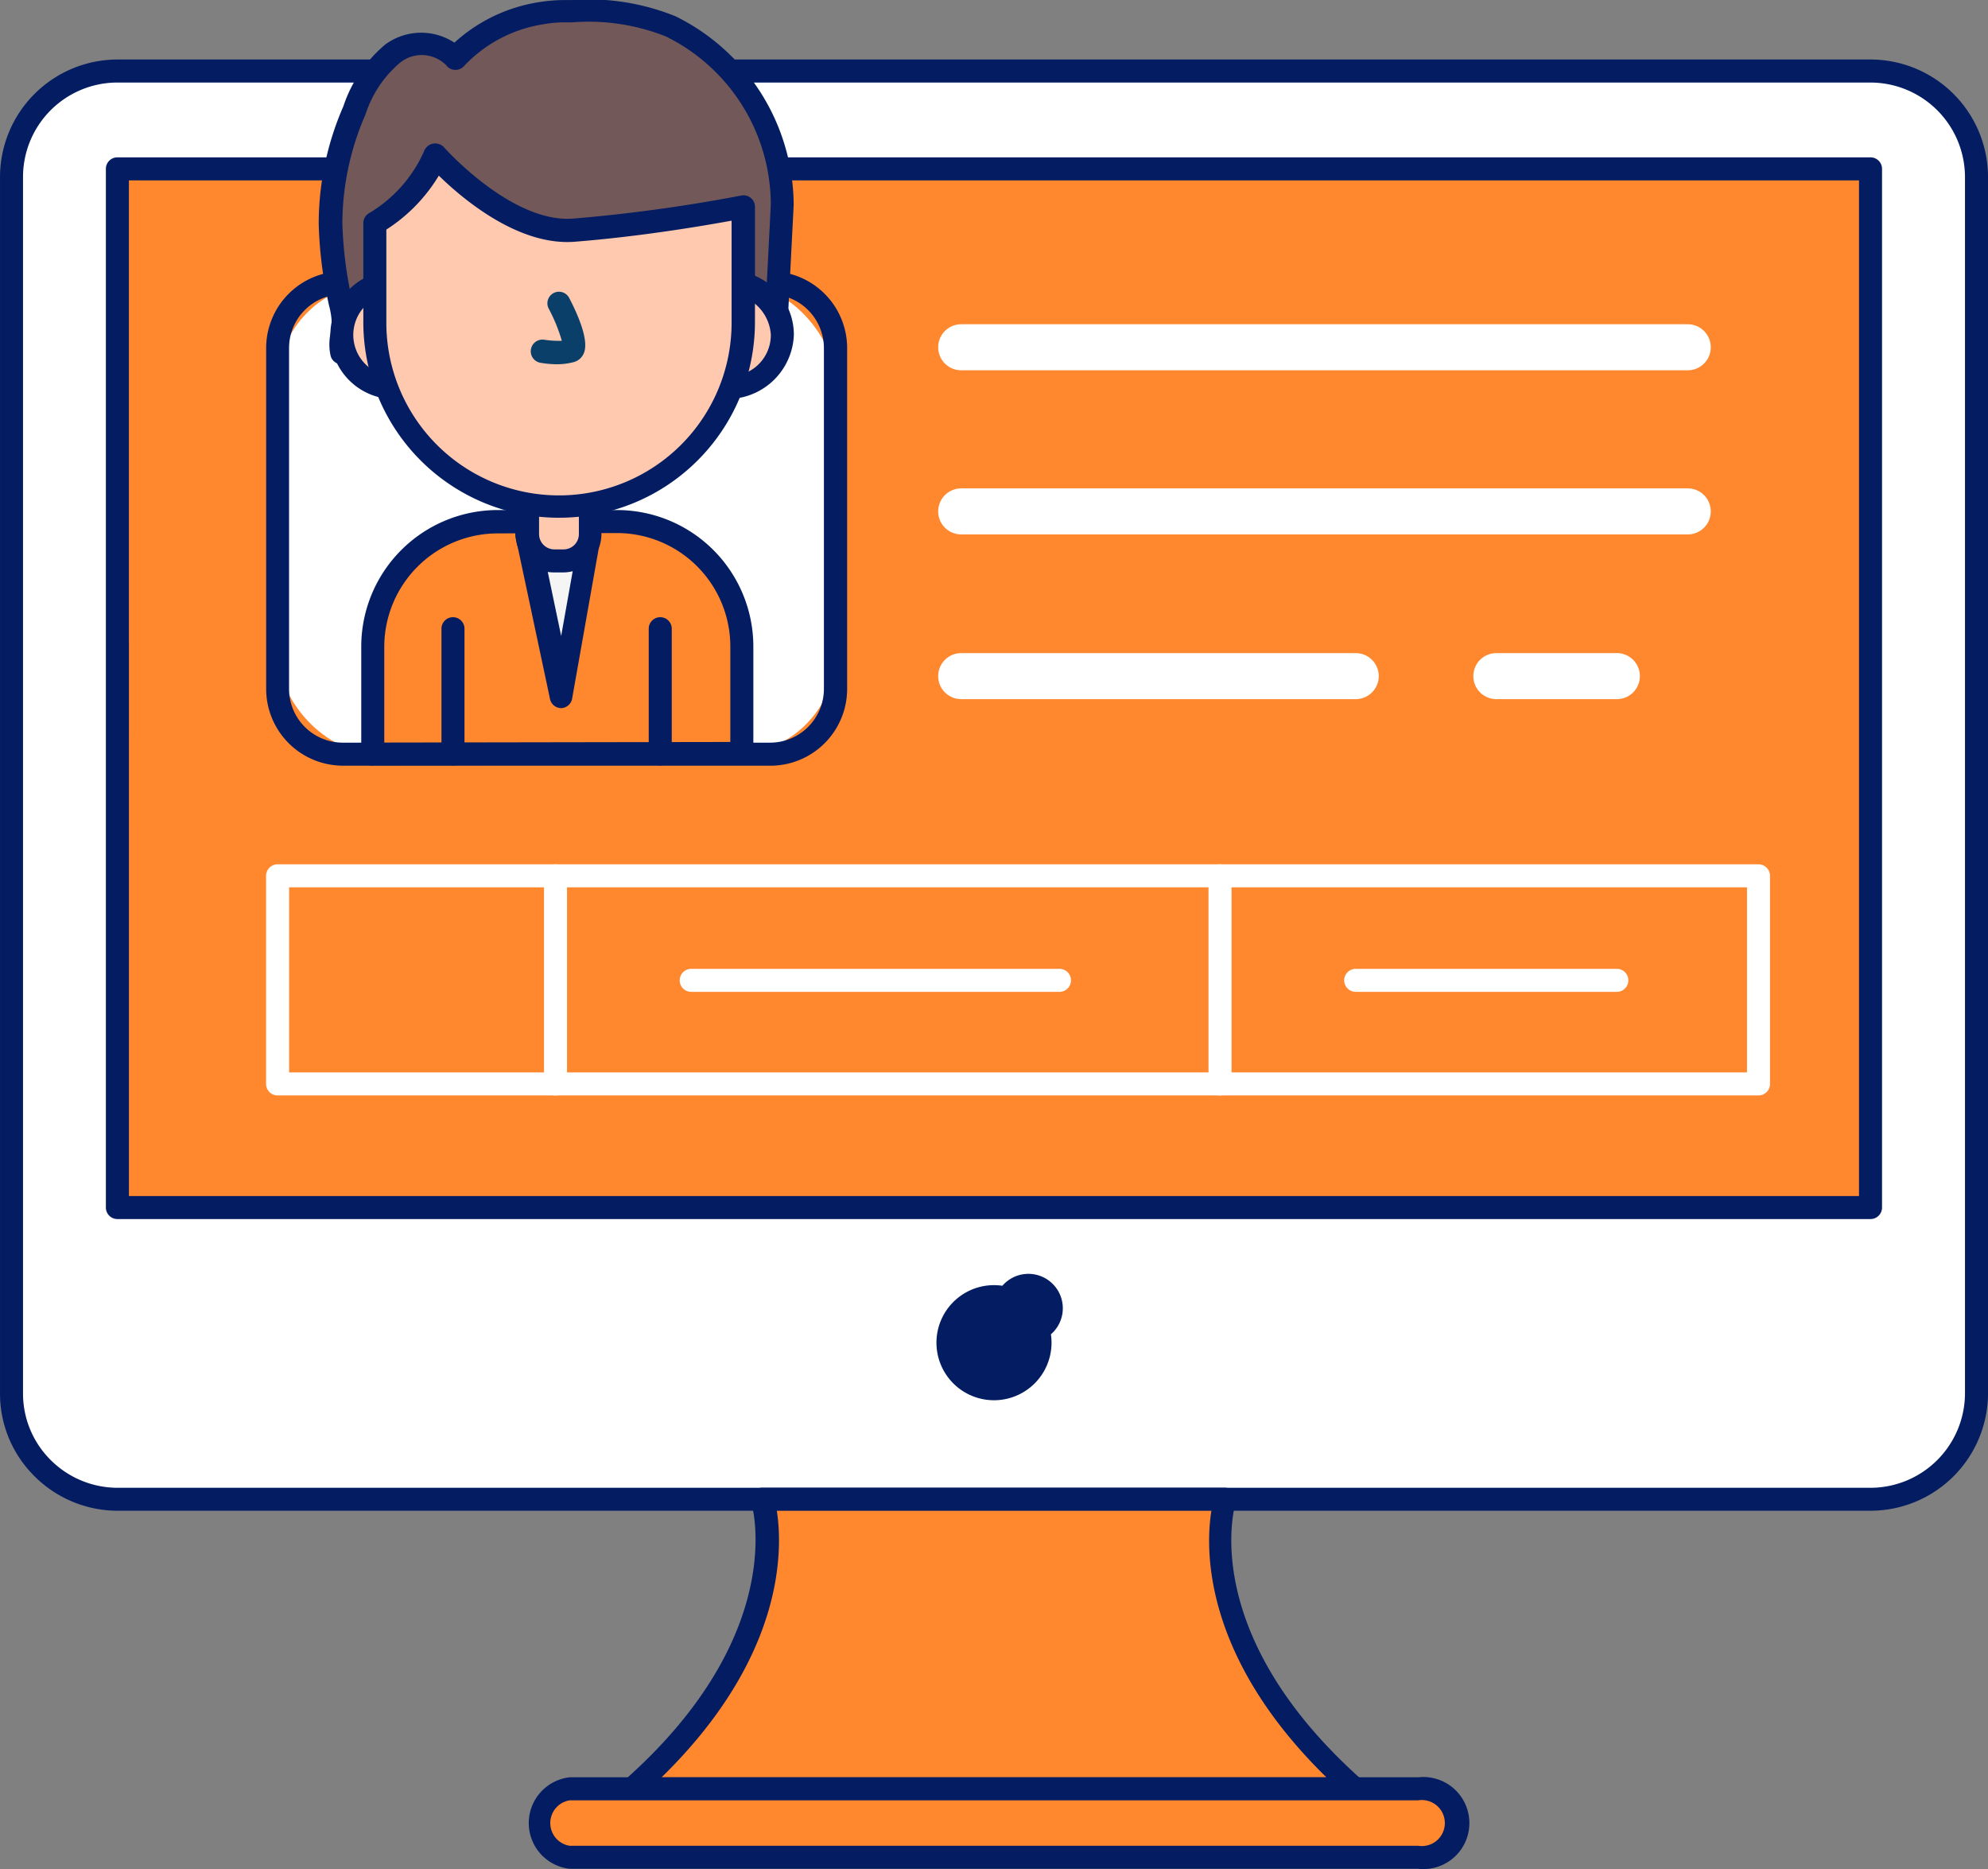 <svg xmlns="http://www.w3.org/2000/svg" viewBox="0 0 111.327 104.653"><rect x="0" y="0" width="111.327" height="104.653" fill="#808080" stroke="none"/><defs><style>.a{fill:#fff;}.b{fill:#031c62;}.c{fill:#ff872e;}.d{fill:#f5f5f5;}.e{fill:#725858;}.f{fill:#ffc9b0;}.g{fill:#093f68;}</style></defs><g transform="translate(-114.88 -68.83)"><path class="a" d="M225.918,80.966v68.076a5.936,5.936,0,0,1-5.936,5.936H121.809a5.942,5.942,0,0,1-5.929-5.936V80.966a5.929,5.929,0,0,1,5.929-5.936h98.173A5.936,5.936,0,0,1,225.918,80.966Z" transform="translate(-0.356 -2.204)"/><path class="b" d="M219.627,155.256H121.454a6.593,6.593,0,0,1-4.788-2.082,6.49,6.49,0,0,1-1.785-4.511V80.6a6.587,6.587,0,0,1,6.574-6.6h98.173a6.587,6.587,0,0,1,6.58,6.58v68.1A6.587,6.587,0,0,1,219.627,155.256ZM121.454,75.289a5.291,5.291,0,0,0-5.285,5.291v68.1a5.24,5.24,0,0,0,1.431,3.615,5.311,5.311,0,0,0,3.867,1.676h98.16a5.3,5.3,0,0,0,5.291-5.291V80.6a5.3,5.3,0,0,0-5.291-5.31Z" transform="translate(0 -1.838)"/><rect class="c" width="98.173" height="58.151" transform="translate(121.454 78.284)"/><path class="b" d="M222.9,141.946H124.724a.644.644,0,0,1-.644-.644V83.144a.644.644,0,0,1,.644-.644H222.9a.644.644,0,0,1,.644.644V141.3A.644.644,0,0,1,222.9,141.946Zm-97.529-1.289h96.884V83.789H125.369Z" transform="translate(-3.271 -4.86)"/><path class="c" d="M203.026,199.08H177.118s2.378,7.631-7.308,16.215h40.518C200.642,206.711,203.026,199.08,203.026,199.08Z" transform="translate(-19.529 -46.307)"/><path class="b" d="M209.975,215.584H169.456a.646.646,0,0,1-.425-1.128c9.268-8.211,7.141-15.467,7.089-15.538a.647.647,0,0,1,.612-.838H202.64a.647.647,0,0,1,.612.838c-.09.3-2.095,7.373,7.089,15.538a.649.649,0,0,1-.367,1.128ZM171.1,214.3h37.238c-6.915-6.761-6.793-12.767-6.445-14.926H177.557c.335,2.159.458,8.165-6.458,14.926Z" transform="translate(-19.175 -45.952)"/><path class="b" d="M199.472,186.925a3.222,3.222,0,1,1,3.222-3.222,3.222,3.222,0,0,1-3.222,3.222Zm0-5.156a1.927,1.927,0,1,1,0,.013Z" transform="translate(-28.929 -39.694)"/><rect class="c" width="51.352" height="3.835" rx="1.917" transform="translate(144.867 168.988)"/><path class="b" d="M210.634,228.355H163.117a2.578,2.578,0,0,1,0-5.124h47.517a2.578,2.578,0,1,1,0,5.124Zm-47.517-3.835a1.289,1.289,0,0,0,0,2.546h47.517a1.289,1.289,0,1,0,0-2.546Z" transform="translate(-16.335 -54.888)"/><rect class="a" width="31.244" height="26.385" rx="5.67" transform="translate(130.431 84.665)"/><path class="b" d="M166.245,120.08H142.3a4.3,4.3,0,0,1-4.292-4.3V96.7a4.3,4.3,0,0,1,4.292-4.3h23.942a4.3,4.3,0,0,1,4.3,4.3v19.083a4.3,4.3,0,0,1-4.3,4.3ZM142.3,93.689a3.01,3.01,0,0,0-3.01,3.01v19.083a3.01,3.01,0,0,0,3,3.01h23.942a3.016,3.016,0,0,0,3.01-3.01V96.7a3.016,3.016,0,0,0-3.01-3.01Z" transform="translate(-8.223 -8.38)"/><path class="a" d="M238.375,99.578H197.689a1.289,1.289,0,1,1,0-2.578h40.686a1.289,1.289,0,1,1,0,2.578Z" transform="translate(-28.982 -10.015)"/><path class="a" d="M238.375,113.838H197.689a1.289,1.289,0,1,1,0-2.578h40.686a1.289,1.289,0,1,1,0,2.578Z" transform="translate(-28.982 -15.085)"/><path class="a" d="M250.937,128.148h-6.748a1.289,1.289,0,1,1,0-2.578h6.748a1.289,1.289,0,1,1,0,2.578Z" transform="translate(-45.514 -20.172)"/><path class="a" d="M219.782,128.148H197.689a1.289,1.289,0,1,1,0-2.578h22.093a1.289,1.289,0,1,1,0,2.578Z" transform="translate(-28.982 -20.172)"/><path class="a" d="M221.576,156.861H138.644a.644.644,0,0,1-.644-.644V144.564a.644.644,0,0,1,.644-.644h82.931a.644.644,0,0,1,.644.644v11.652A.644.644,0,0,1,221.576,156.861Zm-82.287-1.289h81.642V145.209H139.289Z" transform="translate(-8.22 -26.696)"/><path class="a" d="M220.534,156.861a.644.644,0,0,1-.644-.644V144.564a.644.644,0,1,1,1.289,0v11.652A.644.644,0,0,1,220.534,156.861Z" transform="translate(-37.334 -26.696)"/><path class="c" d="M147.27,127.165v-6.026a7,7,0,0,1,7-7h6.677a6.993,6.993,0,0,1,6.993,7v5.968Z" transform="translate(-11.516 -16.109)"/><path class="b" d="M146.914,127.454a.649.649,0,0,1-.644-.644v-6.026a7.65,7.65,0,0,1,7.643-7.643h6.677a7.643,7.643,0,0,1,7.637,7.643v5.968a.644.644,0,0,1-.644.644l-20.675.039Zm7-13.006a6.361,6.361,0,0,0-6.355,6.355v5.356l19.379-.032v-5.343a6.355,6.355,0,0,0-6.348-6.355Z" transform="translate(-11.16 -15.753)"/><path class="d" d="M160.72,115.24l1.9,9.094,1.618-9.094Z" transform="translate(-16.297 -16.5)"/><path class="b" d="M162.241,124.623a.644.644,0,0,1-.644-.516l-1.933-9.094a.65.65,0,0,1,.632-.773h3.519a.638.638,0,0,1,.632.754l-1.611,9.094a.644.644,0,0,1-.644.535Zm-1.076-9.094,1.057,5.053.9-5.053Z" transform="translate(-15.917 -16.144)"/><path class="e" d="M155.434,69.943a8.083,8.083,0,0,1,1.289-.1c2.024,0,4.086-.052,5.929.851a11.2,11.2,0,0,1,6.239,9.989l-.425,8.282h-24.2a5,5,0,0,1,.1-1.547,6.813,6.813,0,0,0-.245-1.6,22.453,22.453,0,0,1-.483-4.1,15.99,15.99,0,0,1,1.328-6.316,6.984,6.984,0,0,1,2.127-3.184,2.586,2.586,0,0,1,3.493.284A8.43,8.43,0,0,1,155.434,69.943Z" transform="translate(-10.225 -0.359)"/><path class="b" d="M168.108,89.228H143.888a.644.644,0,0,1-.644-.47,2.945,2.945,0,0,1,0-1.289,4,4,0,0,0,.064-.451,4.137,4.137,0,0,0-.155-1.083l-.077-.361a23.086,23.086,0,0,1-.5-4.221,16.434,16.434,0,0,1,1.379-6.567,7.66,7.66,0,0,1,2.352-3.467,3.39,3.39,0,0,1,3.867-.1,9.087,9.087,0,0,1,4.782-2.275h0a8.682,8.682,0,0,1,1.411-.11h.361a12.935,12.935,0,0,1,5.845.915,11.839,11.839,0,0,1,6.6,10.569l-.425,8.314A.644.644,0,0,1,168.108,89.228Zm-23.594-1.289H167.5c.1-1.933.393-7.592.393-7.669a10.518,10.518,0,0,0-5.878-9.4,11.718,11.718,0,0,0-5.278-.786h-.348a6.168,6.168,0,0,0-1.205.1h0a7.734,7.734,0,0,0-4.479,2.352.644.644,0,0,1-1-.064,1.935,1.935,0,0,0-2.578-.129,6.335,6.335,0,0,0-1.933,2.9A15.3,15.3,0,0,0,143.9,81.3a22.324,22.324,0,0,0,.47,3.989l.077.335a5.246,5.246,0,0,1,.174,1.418,4.3,4.3,0,0,1-.077.612Z" transform="translate(-9.848)"/><path class="f" d="M160.706,112.1h3.519v2.024a1.5,1.5,0,0,1-1.5,1.5h-.554a1.5,1.5,0,0,1-1.5-1.5V112.1Z" transform="translate(-16.283 -15.384)"/><path class="b" d="M162.374,115.908h-.554a2.14,2.14,0,0,1-2.14-2.14v-2.024a.644.644,0,0,1,.644-.644h3.519a.644.644,0,0,1,.644.644v2.024a2.14,2.14,0,0,1-2.114,2.14Zm-1.379-3.519v1.379a.857.857,0,0,0,.851.851h.528a.857.857,0,0,0,.851-.851v-1.379Z" transform="translate(-15.928 -15.028)"/><ellipse class="f" cx="3.216" cy="2.945" rx="3.216" ry="2.945" transform="translate(133.499 84.633)"/><path class="b" d="M146.925,99.528a3.6,3.6,0,1,1,3.867-3.59A3.732,3.732,0,0,1,146.925,99.528Zm0-5.884a2.314,2.314,0,1,0,2.578,2.294,2.449,2.449,0,0,0-2.578-2.294Z" transform="translate(-10.211 -8.36)"/><ellipse class="f" cx="3.216" cy="2.945" rx="3.216" ry="2.945" transform="translate(152.253 84.633)"/><path class="b" d="M176.025,99.528a3.6,3.6,0,1,1,3.867-3.59A3.732,3.732,0,0,1,176.025,99.528Zm0-5.884a2.314,2.314,0,1,0,2.578,2.294A2.449,2.449,0,0,0,176.025,93.644Z" transform="translate(-20.556 -8.36)"/><path class="f" d="M157.762,101.959h0A10.312,10.312,0,0,1,147.45,91.648V86.105a8.257,8.257,0,0,0,3.364-3.815s3.964,4.511,7.779,4.2A90.042,90.042,0,0,0,168.06,85.2v6.445A10.312,10.312,0,0,1,157.762,101.959Z" transform="translate(-11.579 -4.785)"/><path class="b" d="M157.406,102.249A10.956,10.956,0,0,1,146.45,91.292V85.756a.644.644,0,0,1,.322-.561,7.613,7.613,0,0,0,3.074-3.454.667.667,0,0,1,1.128-.226c.039.045,3.809,4.266,7.244,3.983a89.693,89.693,0,0,0,9.39-1.289.642.642,0,0,1,.773.632v6.464a10.956,10.956,0,0,1-10.975,10.943Zm-9.667-16.112v5.194a9.667,9.667,0,1,0,19.334,0V85.615c-1.515.277-5.04.883-8.771,1.179-3.151.258-6.277-2.385-7.624-3.7a9.235,9.235,0,0,1-2.932,3.016Z" transform="translate(-11.224 -4.43)"/><path class="g" d="M162.527,98.24a6.006,6.006,0,0,1-.986-.084.654.654,0,1,1,.226-1.289,5.363,5.363,0,0,0,.973.058,9.259,9.259,0,0,0-.735-1.8.647.647,0,0,1,1.147-.6c.541,1.044,1.121,2.423.812,3.113a.844.844,0,0,1-.574.483,3.584,3.584,0,0,1-.864.116Z" transform="translate(-16.397 -9.013)"/><path class="a" d="M162.794,156.861a.644.644,0,0,1-.644-.644V144.564a.644.644,0,1,1,1.289,0v11.652A.644.644,0,0,1,162.794,156.861Z" transform="translate(-16.806 -26.696)"/><path class="a" d="M195.208,154.289H174.584a.644.644,0,1,1,0-1.289h20.623a.644.644,0,1,1,0,1.289Z" transform="translate(-20.997 -29.924)"/><path class="a" d="M246.948,154.289H232.324a.644.644,0,0,1,0-1.289h14.623a.644.644,0,0,1,0,1.289Z" transform="translate(-41.525 -29.924)"/><path class="b" d="M153.884,130.751a.644.644,0,0,1-.644-.644v-7.012a.644.644,0,1,1,1.289,0v7.012A.644.644,0,0,1,153.884,130.751Z" transform="translate(-13.638 -19.063)"/><path class="b" d="M171.894,130.751a.644.644,0,0,1-.644-.644v-7.012a.644.644,0,1,1,1.289,0v7.012A.644.644,0,0,1,171.894,130.751Z" transform="translate(-20.041 -19.063)"/></g></svg>